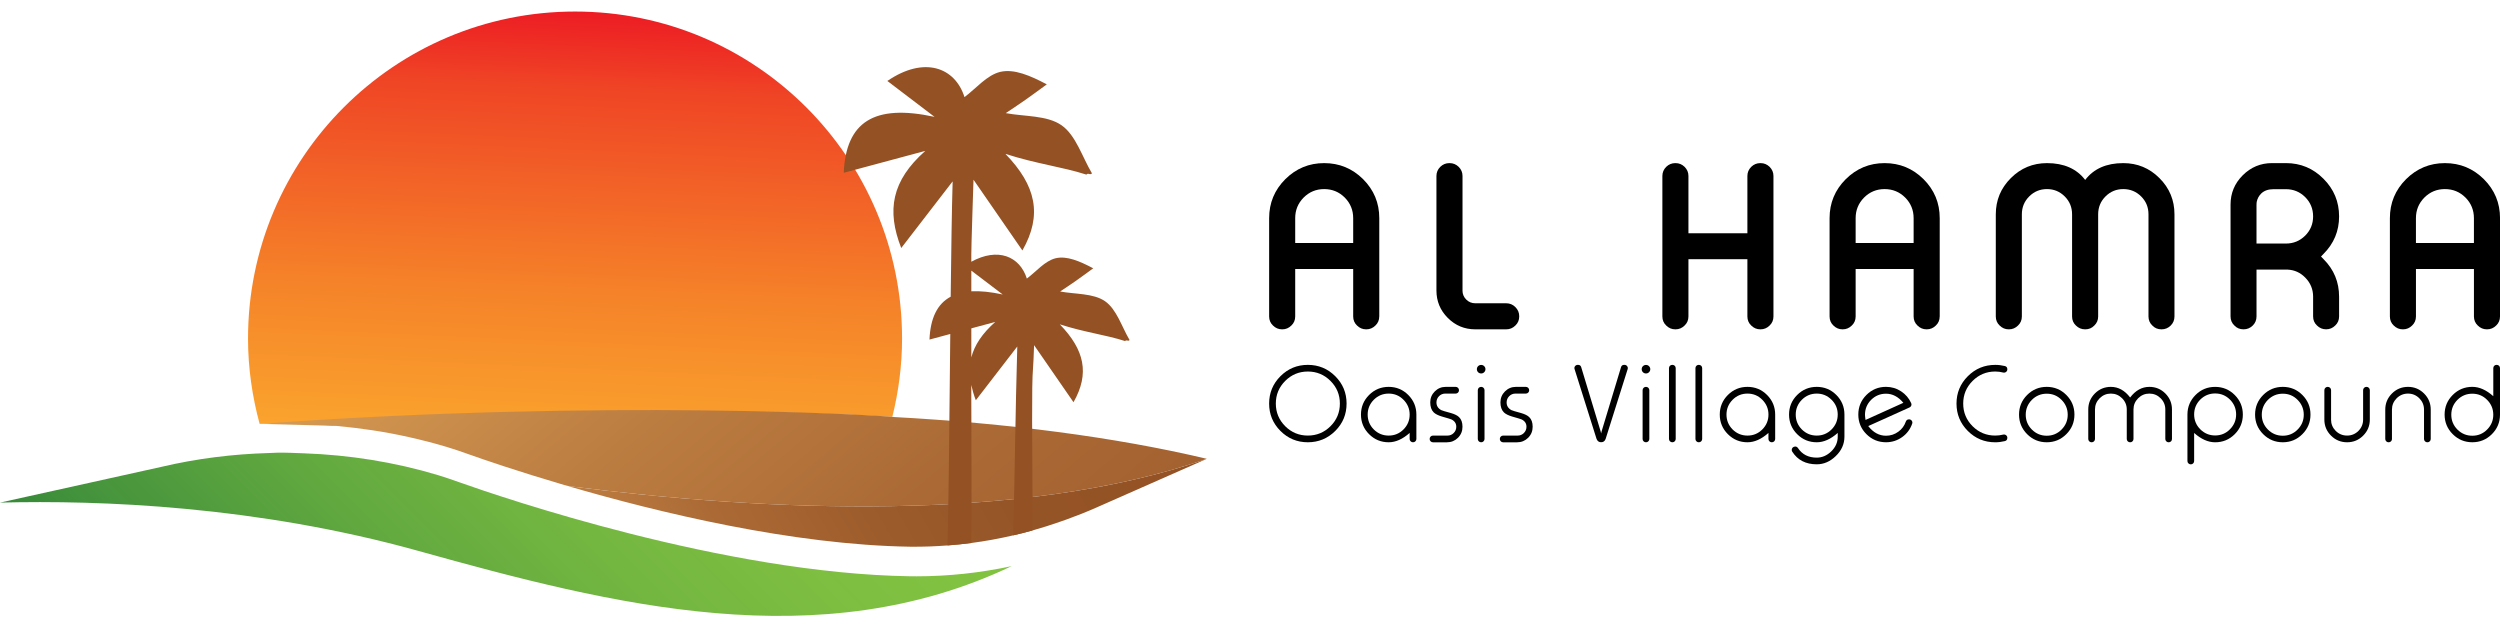 <?xml version="1.0" encoding="utf-8"?>
<!-- Generator: Adobe Illustrator 23.0.0, SVG Export Plug-In . SVG Version: 6.00 Build 0)  -->
<svg version="1.1" id="aovc" xmlns="http://www.w3.org/2000/svg" xmlns:xlink="http://www.w3.org/1999/xlink" height="64" width="255" x="0px" y="0px"
	 viewBox="0 0 1600 400" style="enable-background:new 0 0 1600 400;" xml:space="preserve">
<style type="text/css">
	.st0{fill:url(#SVGID_1_);}
	.st1{fill:url(#SVGID_2_);}
	.st2{fill:url(#SVGID_3_);}
	.st3{fill:url(#SVGID_4_);}
	.st4{fill:url(#SVGID_5_);}
</style>
<g>
	<g>
		<linearGradient id="SVGID_1_" gradientUnits="userSpaceOnUse" x1="172.038" y1="492.922" x2="475.464" y2="189.496">
			<stop  offset="0" style="stop-color:#308533;stop-opacity:0.97"/>
			<stop  offset="0.116" style="stop-color:#419137;stop-opacity:0.974"/>
			<stop  offset="0.347" style="stop-color:#5DA63B;stop-opacity:0.98"/>
			<stop  offset="0.575" style="stop-color:#71B53E;stop-opacity:0.987"/>
			<stop  offset="0.795" style="stop-color:#7DBE40;stop-opacity:0.994"/>
			<stop  offset="1" style="stop-color:#82C341"/>
		</linearGradient>
		<path class="st0" d="M582.33,368.02c-118.45-1.77-261.17-50.47-288.57-60.22c-4.48-1.59-8.9-3.14-13.45-4.51
			c-27.84-8.37-56.71-12.93-85.89-13.96c-5.48-0.19-10.96-0.48-16.46-0.41c-1.93,0.02-3.86,0.17-5.79,0.23
			c-23.3,0.66-46.47,3.57-68.95,8.87L0,320.88c64.21-1.64,164.4,2.12,267.7,30.9c124.33,34.63,256.78,68.36,379.8,9.75
			c-20.19,4.32-40.54,6.52-60.92,6.52C585.16,368.05,583.75,368.04,582.33,368.02z"/>
		<linearGradient id="SVGID_2_" gradientUnits="userSpaceOnUse" x1="358.591" y1="424.963" x2="377.457" y2="6.808">
			<stop  offset="0" style="stop-color:#FFCC32"/>
			<stop  offset="0.106" style="stop-color:#FFC231"/>
			<stop  offset="0.302" style="stop-color:#FBAA2E"/>
			<stop  offset="0.566" style="stop-color:#F58329"/>
			<stop  offset="0.883" style="stop-color:#EF4525"/>
			<stop  offset="1" style="stop-color:#ED1C24"/>
		</linearGradient>
		<path class="st1" d="M212.41,271.58c70.21-5.28,216.18-13.64,358.68-5.59c3.97-16.07,6.23-32.81,6.23-50.1
			c0-115.59-93.7-209.29-209.29-209.29s-209.29,93.7-209.29,209.29c0,18.92,2.7,37.17,7.42,54.59c3.86-0.17,7.71-0.41,11.58-0.45
			C189.34,269.91,200.89,270.58,212.41,271.58z"/>
		<g>
			<linearGradient id="SVGID_3_" gradientUnits="userSpaceOnUse" x1="970.855" y1="879.448" x2="230.266" y2="-3.152">
				<stop  offset="4.967054e-08" style="stop-color:#935124"/>
				<stop  offset="0.248" style="stop-color:#955426"/>
				<stop  offset="0.423" style="stop-color:#9C5B2B"/>
				<stop  offset="0.576" style="stop-color:#A96834"/>
				<stop  offset="0.716" style="stop-color:#BC7D41"/>
				<stop  offset="0.846" style="stop-color:#D49952"/>
				<stop  offset="0.969" style="stop-color:#F3BE69"/>
				<stop  offset="1" style="stop-color:#FFCC71"/>
			</linearGradient>
			<path class="st2" d="M571.92,266.1c-0.2-0.01-0.39-0.04-0.59-0.07c-6.89-0.88-181.72-11.72-405.17,4.45
				c0.88,0.08,48.02,1.22,48.9,1.3c15.6,1.43,31.09,3.69,46.33,7.11c8.18,1.84,16.32,3.89,24.35,6.31c4.85,1.45,9.57,3.1,14.34,4.79
				c9.13,3.25,31.29,10.89,61.07,19.64c1.38,0.41,2.8,0.71,4.23,0.89c126.22,16.06,288.27,23.48,406.78-17.59l0.17-0.08
				C713.25,278.81,643.64,269.99,571.92,266.1z"/>
			<linearGradient id="SVGID_4_" gradientUnits="userSpaceOnUse" x1="730.968" y1="207.337" x2="270.36" y2="473.269">
				<stop  offset="4.967054e-08" style="stop-color:#935124"/>
				<stop  offset="0.223" style="stop-color:#955426"/>
				<stop  offset="0.4" style="stop-color:#9D5C2B"/>
				<stop  offset="0.56" style="stop-color:#AB6A35"/>
				<stop  offset="0.712" style="stop-color:#BF8043"/>
				<stop  offset="0.856" style="stop-color:#D99F56"/>
				<stop  offset="0.994" style="stop-color:#FCC96F"/>
				<stop  offset="1" style="stop-color:#FFCC71"/>
			</linearGradient>
			<path class="st3" d="M363.27,310.25c58.04,16.95,143.93,37.73,219.34,38.86c4.11,0.06,8.22-0.03,12.33-0.16
				c3.84-0.15,7.67-0.36,11.51-0.65c5.07-0.38,10.14-0.9,15.2-1.57c4.41-0.58,8.82-1.28,13.23-2.07c0.12-0.02,0.24-0.04,0.36-0.07
				c4.41-0.81,8.81-1.72,13.21-2.74c4.1-0.96,8.2-1.98,12.28-3.12l0,0c6.22-1.74,12.42-3.75,18.6-5.91
				c1.05-0.37,2.11-0.73,3.16-1.11c6.31-2.29,12.59-4.75,18.83-7.5l70.84-31.27C652.99,334.23,489.79,326.49,363.27,310.25z"/>
		</g>
		<linearGradient id="SVGID_5_" gradientUnits="userSpaceOnUse" x1="-208.83" y1="195.244" x2="1461.158" y2="195.244">
			<stop  offset="4.967054e-08" style="stop-color:#935124"/>
			<stop  offset="0.058" style="stop-color:#935124"/>
		</linearGradient>
		<path class="st4" d="M707.24,192.01c-7.47-5.19-19.09-4.42-28.75-6.24c2.78-1.87,6.47-4.29,10.09-6.82
			c3.73-2.62,7.39-5.34,11.08-8.02c-8.68-4.6-16.97-8.12-24.02-6.44c-6.88,1.64-12.51,8.58-18.46,13.02
			c-4.51-14.27-18.53-20.13-35.54-10.78v-4.61c0.04-2.63,0.09-5.26,0.15-7.93c0.29-12.01,0.79-24.63,1.25-39.97
			c11.9,17.22,21.18,30.66,31.29,45.29c12.97-22.75,8.74-41.57-10.88-61.82c20.21,6.49,36.06,8.21,51.82,13.27
			c1.23-1.38,2.36,0.59,3.59-0.79c-6.29-10.57-10.31-24.42-19.51-30.81c-9.27-6.44-23.68-5.49-35.66-7.74
			c3.45-2.32,8.03-5.32,12.51-8.46c4.63-3.24,9.17-6.63,13.75-9.95c-10.76-5.71-21.04-10.07-29.79-7.99
			c-8.54,2.03-15.51,10.64-22.89,16.15c-6.05-19.17-25.9-26.4-49.36-10.34c9.06,6.89,17.94,13.65,30.2,22.98
			c-38.91-8.45-56.67,3.35-58.12,35.79c16.05-4.31,31.75-8.53,52.22-14.03c-21.61,19.14-24.86,38.08-15.42,62.18
			c11.55-14.97,21.76-28.22,32.9-42.66c-0.53,17.77-0.91,44.35-1.25,73.81c-8.55,4.57-12.97,13.61-13.58,27.44
			c4.4-1.18,8.82-2.37,13.32-3.58c-0.52,49.79-0.97,103.12-1.73,135.32c5.06-0.38,10.12-0.9,15.18-1.56
			c0.26-23.51,0.12-62.74-0.01-99.84h0.01v-1.3c0.68,3.16,1.57,6.39,2.9,9.79c9.31-12.07,17.55-22.75,26.53-34.4
			c-1.22,41.24-1.54,81.13-2.62,120.87c4.1-0.96,8.2-1.98,12.28-3.12c0.32-28.52-0.42-65.18-0.07-91.31
			c0.16-12.27,0.69-11.41,1.16-27.3c9.59,13.88,17.08,24.72,25.23,36.52c10.46-18.35,7.05-33.52-8.77-49.84
			c16.29,5.23,29.08,6.62,41.78,10.7c0.99-1.11,1.9,0.47,2.89-0.64C717.9,208.33,714.66,197.17,707.24,192.01z M621.65,227.97
			v-18.61c4.82-1.29,9.81-2.64,15.33-4.12C628.57,212.69,623.67,220.11,621.65,227.97z M621.65,185.65v-13.24
			c5.93,4.51,12.12,9.22,20.09,15.28C634.02,186.02,627.36,185.35,621.65,185.65z"/>
	</g>
	<g>
		<g>
			<path d="M854.56,239.98c4.84,4.83,7.25,10.67,7.25,17.52c0,6.85-2.41,12.69-7.25,17.52c-4.86,4.83-10.71,7.25-17.55,7.25
				c-6.85,0-12.69-2.42-17.52-7.25c-4.83-4.84-7.25-10.68-7.25-17.52c0-6.85,2.42-12.69,7.25-17.52c4.84-4.84,10.68-7.25,17.52-7.25
				C843.86,232.73,849.71,235.14,854.56,239.98z M822.54,243c-4.01,4.01-6.01,8.84-6.01,14.5c0,5.66,2.01,10.49,6.01,14.5
				c4.01,3.99,8.83,5.98,14.47,5.98c5.66,0,10.49-1.99,14.5-5.98c4.01-4.01,6.01-8.84,6.01-14.5c0-5.66-2-10.49-6.01-14.5
				c-4.01-4.01-8.84-6.01-14.5-6.01C831.38,236.99,826.55,238.99,822.54,243z"/>
			<path d="M901.29,252c3.46,3.46,5.19,7.64,5.19,12.54v15.63c0,0.57-0.21,1.06-0.62,1.48c-0.41,0.41-0.91,0.62-1.48,0.62h-0.1
				c-0.57,0-1.06-0.21-1.48-0.62c-0.41-0.41-0.62-0.91-0.62-1.48v-3.88c-4.49,3.98-8.97,5.98-13.43,5.98
				c-4.9,0-9.08-1.73-12.54-5.19c-3.46-3.46-5.19-7.64-5.19-12.54c0-4.9,1.73-9.08,5.19-12.54c3.46-3.46,7.64-5.19,12.54-5.19
				C893.65,246.81,897.83,248.54,901.29,252z M879.23,255.06c-2.61,2.64-3.92,5.8-3.92,9.49c0,3.71,1.31,6.88,3.92,9.52
				c2.64,2.61,5.81,3.92,9.52,3.92c3.71,0,6.87-1.31,9.48-3.92c2.63-2.64,3.95-5.81,3.95-9.52c0-3.69-1.32-6.85-3.95-9.49
				c-2.59-2.63-5.75-3.95-9.48-3.95C885.04,251.11,881.87,252.43,879.23,255.06z"/>
			<path d="M924.97,251.11c-1.55,0-2.89,0.55-3.99,1.65c-1.1,1.13-1.65,2.45-1.65,3.99c0,2.2,1.03,3.85,3.09,4.95
				c0.6,0.3,2.65,0.92,6.15,1.86c2.41,0.69,4.14,1.55,5.19,2.58c1.49,1.4,2.23,3.47,2.23,6.22c0,2.75-0.96,5.1-2.89,7.04
				c-1.95,1.92-4.3,2.89-7.05,2.89h-8.97c-0.57,0-1.06-0.21-1.48-0.62c-0.41-0.41-0.62-0.91-0.62-1.48v-0.07
				c0-0.6,0.21-1.1,0.62-1.51c0.41-0.41,0.91-0.62,1.48-0.62h9.31c1.56,0,2.89-0.55,3.98-1.65c1.1-1.1,1.65-2.43,1.65-3.99
				c0-2.13-1.04-3.7-3.13-4.71c-0.43-0.21-2.47-0.82-6.11-1.86c-2.36-0.71-4.09-1.58-5.19-2.62c-1.49-1.49-2.23-3.63-2.23-6.42
				c0-2.75,0.96-5.08,2.89-7.01c1.95-1.95,4.29-2.92,7.04-2.92h6.33c0.59,0,1.1,0.21,1.51,0.62c0.41,0.41,0.62,0.91,0.62,1.51v0.07
				c0,0.57-0.21,1.06-0.62,1.48c-0.41,0.41-0.92,0.62-1.51,0.62H924.97z"/>
			<path d="M947.95,238.23c-0.78,0-1.43-0.26-1.96-0.79c-0.53-0.53-0.79-1.18-0.79-1.96c0-0.76,0.26-1.4,0.79-1.92
				c0.53-0.53,1.18-0.79,1.96-0.79c0.76,0,1.4,0.26,1.92,0.79c0.55,0.55,0.82,1.19,0.82,1.92c0,0.76-0.27,1.41-0.82,1.96
				C949.35,237.96,948.71,238.23,947.95,238.23z M947.99,246.81c0.57,0,1.06,0.21,1.48,0.62s0.62,0.91,0.62,1.51v31.23
				c0,0.57-0.21,1.06-0.62,1.48c-0.41,0.41-0.91,0.62-1.48,0.62h-0.07c-0.6,0-1.1-0.21-1.51-0.62c-0.41-0.41-0.62-0.91-0.62-1.48
				v-31.23c0-0.6,0.21-1.1,0.62-1.51c0.41-0.41,0.91-0.62,1.51-0.62H947.99z"/>
			<path d="M969.88,251.11c-1.55,0-2.89,0.55-3.99,1.65c-1.1,1.13-1.65,2.45-1.65,3.99c0,2.2,1.03,3.85,3.09,4.95
				c0.6,0.3,2.65,0.92,6.15,1.86c2.41,0.69,4.14,1.55,5.19,2.58c1.49,1.4,2.23,3.47,2.23,6.22c0,2.75-0.96,5.1-2.89,7.04
				c-1.95,1.92-4.3,2.89-7.05,2.89h-8.97c-0.57,0-1.07-0.21-1.48-0.62c-0.41-0.41-0.62-0.91-0.62-1.48v-0.07
				c0-0.6,0.21-1.1,0.62-1.51c0.41-0.41,0.91-0.62,1.48-0.62h9.31c1.56,0,2.89-0.55,3.99-1.65c1.1-1.1,1.65-2.43,1.65-3.99
				c0-2.13-1.04-3.7-3.13-4.71c-0.43-0.21-2.47-0.82-6.11-1.86c-2.36-0.71-4.09-1.58-5.19-2.62c-1.49-1.49-2.23-3.63-2.23-6.42
				c0-2.75,0.96-5.08,2.89-7.01c1.95-1.95,4.29-2.92,7.04-2.92h6.33c0.59,0,1.1,0.21,1.51,0.62s0.62,0.91,0.62,1.51v0.07
				c0,0.57-0.21,1.06-0.62,1.48c-0.41,0.41-0.92,0.62-1.51,0.62H969.88z"/>
			<path d="M1024.72,282.24c-1.38,0.02-2.35-0.67-2.92-2.1l-14.05-44.63c-0.25-0.69-0.17-1.32,0.24-1.89
				c0.43-0.6,1.02-0.89,1.75-0.89h0.24c1.01,0,1.66,0.46,1.96,1.37l12.51,41.33l0.27,1.2l0.27-1.2l12.5-41.33
				c0.3-0.92,0.95-1.37,1.96-1.37h0.24c0.73,0,1.31,0.3,1.72,0.89c0.41,0.57,0.5,1.2,0.27,1.89l-14.08,44.63
				C1027.06,281.56,1026.1,282.26,1024.72,282.24z"/>
			<path d="M1053.44,238.23c-0.78,0-1.43-0.26-1.96-0.79s-0.79-1.18-0.79-1.96c0-0.76,0.26-1.4,0.79-1.92
				c0.53-0.53,1.18-0.79,1.96-0.79c0.76,0,1.4,0.26,1.92,0.79c0.55,0.55,0.82,1.19,0.82,1.92c0,0.76-0.27,1.41-0.82,1.96
				C1054.84,237.96,1054.2,238.23,1053.44,238.23z M1053.47,246.81c0.57,0,1.06,0.21,1.48,0.62s0.62,0.91,0.62,1.51v31.23
				c0,0.57-0.21,1.06-0.62,1.48c-0.41,0.41-0.91,0.62-1.48,0.62h-0.07c-0.6,0-1.1-0.21-1.51-0.62c-0.41-0.41-0.62-0.91-0.62-1.48
				v-31.23c0-0.6,0.21-1.1,0.62-1.51s0.91-0.62,1.51-0.62H1053.47z"/>
			<path d="M1070.35,232.73c0.57,0,1.06,0.19,1.48,0.58c0.41,0.41,0.62,0.91,0.62,1.51v45.35c0,0.57-0.21,1.06-0.62,1.48
				c-0.41,0.41-0.91,0.62-1.48,0.62h-0.1c-0.57,0-1.06-0.21-1.48-0.62c-0.41-0.41-0.62-0.91-0.62-1.48v-45.35
				c0-0.6,0.21-1.1,0.62-1.51c0.41-0.39,0.91-0.58,1.48-0.58H1070.35z"/>
			<path d="M1087.29,232.73c0.57,0,1.06,0.19,1.48,0.58c0.41,0.41,0.62,0.91,0.62,1.51v45.35c0,0.57-0.21,1.06-0.62,1.48
				c-0.41,0.41-0.91,0.62-1.48,0.62h-0.1c-0.57,0-1.06-0.21-1.48-0.62c-0.41-0.41-0.62-0.91-0.62-1.48v-45.35
				c0-0.6,0.21-1.1,0.62-1.51c0.41-0.39,0.91-0.58,1.48-0.58H1087.29z"/>
			<path d="M1130.92,252c3.46,3.46,5.19,7.64,5.19,12.54v15.63c0,0.57-0.21,1.06-0.62,1.48c-0.41,0.41-0.91,0.62-1.48,0.62h-0.1
				c-0.57,0-1.06-0.21-1.48-0.62c-0.41-0.41-0.62-0.91-0.62-1.48v-3.88c-4.49,3.98-8.97,5.98-13.43,5.98
				c-4.9,0-9.08-1.73-12.54-5.19c-3.46-3.46-5.19-7.64-5.19-12.54c0-4.9,1.73-9.08,5.19-12.54c3.46-3.46,7.64-5.19,12.54-5.19
				C1123.29,246.81,1127.46,248.54,1130.92,252z M1108.87,255.06c-2.61,2.64-3.92,5.8-3.92,9.49c0,3.71,1.31,6.88,3.92,9.52
				c2.64,2.61,5.81,3.92,9.52,3.92c3.71,0,6.87-1.31,9.48-3.92c2.63-2.64,3.95-5.81,3.95-9.52c0-3.69-1.32-6.85-3.95-9.49
				c-2.59-2.63-5.75-3.95-9.48-3.95C1114.67,251.11,1111.5,252.43,1108.87,255.06z"/>
			<path d="M1162.71,292.1c3.41,0,6.48-1.31,9.21-3.92c2.82-2.7,4.23-5.87,4.23-9.52v-2.37c-4.49,3.98-8.97,5.98-13.43,5.98
				c-4.9,0-9.08-1.73-12.54-5.19c-3.46-3.46-5.19-7.64-5.19-12.54c0-4.9,1.73-9.08,5.19-12.54c3.46-3.46,7.64-5.19,12.54-5.19
				c4.88,0,9.04,1.72,12.5,5.15c3.46,3.46,5.2,7.63,5.22,12.5v14.19c0,4.76-1.87,8.93-5.6,12.5c-3.6,3.48-7.64,5.22-12.13,5.22
				c-6.99,0-12.2-2.68-15.64-8.04c-0.36-0.57-0.45-1.19-0.24-1.86c0.23-0.64,0.67-1.08,1.31-1.31l0.1-0.03
				c1.03-0.34,1.86-0.06,2.47,0.86C1153.4,290.07,1157.39,292.1,1162.71,292.1z M1176.14,264.33c-0.05-3.68-1.39-6.8-4.02-9.34
				c-2.61-2.59-5.75-3.88-9.41-3.88c-3.71,0-6.88,1.32-9.52,3.95c-2.61,2.64-3.92,5.8-3.92,9.49c0,3.71,1.31,6.88,3.92,9.52
				c2.64,2.61,5.81,3.92,9.52,3.92c3.71,0,6.87-1.31,9.48-3.92c2.63-2.64,3.95-5.81,3.95-9.52V264.33z"/>
			<path d="M1223.15,257.19c0.25,0.53,0.27,1.06,0.07,1.61c-0.21,0.53-0.57,0.92-1.1,1.17c-3.21,1.44-7.42,3.35-12.64,5.71
				c-6.48,2.93-11.09,5-13.81,6.22c3.21,4.12,7,6.18,11.38,6.18c2.91,0,5.54-0.86,7.9-2.58c2.27-1.65,3.86-3.8,4.78-6.46
				c0.34-0.96,1.03-1.44,2.06-1.44c0.73,0,1.32,0.3,1.75,0.89c0.41,0.59,0.49,1.24,0.24,1.92c-1.22,3.5-3.33,6.34-6.36,8.52
				c-3.12,2.22-6.57,3.33-10.37,3.33c-4.9,0-9.08-1.73-12.54-5.19c-3.46-3.46-5.19-7.64-5.19-12.54c0-4.9,1.73-9.08,5.19-12.54
				c3.46-3.46,7.64-5.19,12.54-5.19c3.53,0,6.75,0.96,9.69,2.89C1219.59,251.58,1221.73,254.08,1223.15,257.19z M1207.03,251.18
				c-3.71,0-6.88,1.32-9.52,3.95c-2.61,2.64-3.92,5.81-3.92,9.52c0,0.66,0.12,1.77,0.34,3.33l24.22-10.96
				C1214.91,253.13,1211.2,251.18,1207.03,251.18z"/>
			<path d="M1283.11,233.48c1.05,0.27,1.58,0.95,1.58,2.03v0.1c0,0.66-0.27,1.21-0.82,1.65c-0.55,0.41-1.16,0.54-1.82,0.38
				c-1.67-0.44-3.38-0.65-5.12-0.65c-5.63,0-10.46,2.01-14.47,6.01c-4.01,4.01-6.01,8.84-6.01,14.5c0,5.66,2.01,10.49,6.01,14.5
				c4.01,3.99,8.83,5.98,14.47,5.98c1.74,0,3.44-0.21,5.12-0.62c0.67-0.16,1.27-0.03,1.82,0.38c0.55,0.41,0.82,0.96,0.82,1.65v0.07
				c0,1.1-0.53,1.79-1.58,2.06c-2.04,0.5-4.1,0.76-6.18,0.76c-6.85,0-12.69-2.42-17.52-7.25c-4.83-4.84-7.25-10.68-7.25-17.52
				c0-6.85,2.42-12.69,7.25-17.52c4.84-4.84,10.68-7.25,17.52-7.25C1279.01,232.73,1281.07,232.98,1283.11,233.48z"/>
			<path d="M1309.91,246.81c4.9,0,9.08,1.73,12.54,5.19c3.46,3.46,5.19,7.64,5.19,12.54c0,4.9-1.73,9.08-5.19,12.54
				c-3.46,3.46-7.64,5.19-12.54,5.19c-4.9,0-9.08-1.73-12.54-5.19c-3.46-3.46-5.19-7.64-5.19-12.54c0-4.9,1.73-9.08,5.19-12.54
				C1300.82,248.54,1305,246.81,1309.91,246.81z M1309.91,251.18c-3.71,0-6.88,1.32-9.52,3.95c-2.61,2.64-3.92,5.81-3.92,9.52
				c0,3.68,1.31,6.84,3.92,9.48c2.64,2.63,5.81,3.95,9.52,3.95c3.73,0,6.89-1.32,9.48-3.95c2.63-2.64,3.95-5.8,3.95-9.48
				c0-3.71-1.32-6.88-3.95-9.52C1316.8,252.49,1313.64,251.18,1309.91,251.18z"/>
			<path d="M1340.79,280.18c0,0.57-0.21,1.06-0.62,1.48c-0.41,0.41-0.91,0.62-1.48,0.62h-0.1c-0.57,0-1.06-0.21-1.48-0.62
				c-0.41-0.41-0.62-0.91-0.62-1.48v-18.9c0-3.99,1.41-7.39,4.23-10.24c2.82-2.82,6.23-4.23,10.24-4.23c4.76,0,8.87,2.27,12.33,6.8
				c3.44-4.53,7.54-6.8,12.3-6.8c4.01,0,7.42,1.41,10.24,4.23c2.82,2.84,4.23,6.25,4.23,10.24v18.9c0,0.6-0.2,1.09-0.58,1.48
				c-0.41,0.41-0.92,0.62-1.51,0.62h-0.07c-0.58,0-1.06-0.21-1.48-0.62c-0.42-0.41-0.62-0.91-0.62-1.48v-18.9
				c0-2.79-1-5.19-2.99-7.18c-1.99-1.99-4.4-2.99-7.21-2.99c-2.8,0-5.19,1-7.18,2.99c-1.99,1.99-2.99,4.39-2.99,7.18v18.9
				c0,0.57-0.21,1.06-0.62,1.48c-0.41,0.41-0.91,0.62-1.48,0.62h-0.07c-0.6,0-1.1-0.21-1.51-0.62c-0.41-0.41-0.62-0.91-0.62-1.48
				v-18.9c0-2.79-1-5.19-2.99-7.18c-1.99-1.99-4.39-2.99-7.18-2.99c-2.8,0-5.19,1-7.18,2.99c-1.99,1.99-2.99,4.39-2.99,7.18V280.18z
				"/>
			<path d="M1402.06,296.39c-0.57,0-1.06-0.21-1.48-0.62c-0.41-0.41-0.62-0.9-0.62-1.48v-29.82c0.02-4.88,1.76-9.04,5.22-12.5
				c3.44-3.44,7.6-5.15,12.51-5.15c4.9,0,9.08,1.73,12.54,5.19c3.46,3.46,5.19,7.64,5.19,12.54c0,4.9-1.73,9.08-5.19,12.54
				c-3.46,3.46-7.64,5.19-12.54,5.19c-4.49,0-8.97-1.99-13.44-5.98v18c0,0.58-0.21,1.06-0.62,1.48c-0.41,0.41-0.91,0.62-1.48,0.62
				H1402.06z M1427.17,273.96c2.63-2.64,3.95-5.8,3.95-9.49c0-3.71-1.32-6.88-3.95-9.52c-2.61-2.61-5.77-3.92-9.48-3.92
				c-3.71,0-6.88,1.31-9.52,3.92c-2.61,2.64-3.92,5.81-3.92,9.52c0,3.69,1.31,6.85,3.92,9.49c2.64,2.63,5.81,3.95,9.52,3.95
				C1421.42,277.91,1424.58,276.59,1427.17,273.96z"/>
			<path d="M1460.98,246.81c4.9,0,9.08,1.73,12.54,5.19c3.46,3.46,5.19,7.64,5.19,12.54c0,4.9-1.73,9.08-5.19,12.54
				c-3.46,3.46-7.64,5.19-12.54,5.19c-4.9,0-9.08-1.73-12.54-5.19c-3.46-3.46-5.19-7.64-5.19-12.54c0-4.9,1.73-9.08,5.19-12.54
				C1451.9,248.54,1456.08,246.81,1460.98,246.81z M1460.98,251.18c-3.71,0-6.88,1.32-9.52,3.95c-2.61,2.64-3.92,5.81-3.92,9.52
				c0,3.68,1.31,6.84,3.92,9.48c2.64,2.63,5.81,3.95,9.52,3.95c3.73,0,6.89-1.32,9.48-3.95c2.63-2.64,3.95-5.8,3.95-9.48
				c0-3.71-1.32-6.88-3.95-9.52C1467.88,252.49,1464.72,251.18,1460.98,251.18z"/>
			<path d="M1491.87,267.74c0,2.82,1,5.23,2.99,7.25c2.02,1.99,4.44,2.99,7.29,2.99c2.82,0,5.23-1,7.25-2.99
				c1.99-2.02,2.99-4.43,2.99-7.25v-18.8c0-0.6,0.21-1.1,0.62-1.51s0.91-0.62,1.51-0.62h0.07c0.57,0,1.06,0.21,1.48,0.62
				c0.41,0.41,0.62,0.91,0.62,1.51v18.8c0,4.01-1.42,7.43-4.26,10.27c-2.84,2.84-6.27,4.26-10.27,4.26c-4.03,0-7.47-1.42-10.31-4.26
				c-2.84-2.84-4.26-6.27-4.26-10.27v-18.8c0-0.6,0.21-1.1,0.62-1.51s0.91-0.62,1.48-0.62h0.1c0.57,0,1.06,0.21,1.48,0.62
				s0.62,0.91,0.62,1.51V267.74z"/>
			<path d="M1530.87,280.18c0,0.57-0.21,1.06-0.62,1.48c-0.41,0.41-0.91,0.62-1.48,0.62h-0.1c-0.57,0-1.06-0.21-1.48-0.62
				c-0.41-0.41-0.62-0.91-0.62-1.48v-18.8c0-4.03,1.42-7.46,4.26-10.31c2.84-2.84,6.28-4.26,10.31-4.26c4.01,0,7.43,1.42,10.27,4.26
				c2.84,2.84,4.26,6.28,4.26,10.31v18.8c0,0.57-0.21,1.06-0.62,1.48c-0.41,0.41-0.91,0.62-1.48,0.62h-0.07
				c-0.6,0-1.1-0.21-1.51-0.62c-0.41-0.41-0.62-0.91-0.62-1.48v-18.8c0-2.82-1-5.23-2.99-7.25c-2.02-2.01-4.43-3.02-7.25-3.02
				c-2.84,0-5.27,1.01-7.29,3.02c-1.99,2.02-2.99,4.43-2.99,7.25V280.18z"/>
			<path d="M1597.9,232.73c0.57,0,1.06,0.19,1.48,0.58c0.41,0.41,0.62,0.91,0.62,1.51v29.82c-0.02,4.85-1.76,9.01-5.22,12.47
				c-3.46,3.44-7.63,5.15-12.5,5.15c-4.9,0-9.08-1.73-12.54-5.19c-3.46-3.46-5.19-7.64-5.19-12.54c0-4.9,1.73-9.08,5.19-12.54
				c3.46-3.46,7.64-5.19,12.54-5.19c4.47,0,8.94,1.99,13.43,5.98v-17.97c0-0.6,0.21-1.1,0.62-1.51c0.41-0.39,0.91-0.58,1.48-0.58
				H1597.9z M1572.75,255.13c-2.61,2.64-3.92,5.81-3.92,9.52c0,3.68,1.31,6.84,3.92,9.48c2.64,2.63,5.81,3.95,9.52,3.95
				c3.73,0,6.89-1.32,9.48-3.95c2.63-2.64,3.95-5.8,3.95-9.48c0-3.71-1.32-6.88-3.95-9.52c-2.59-2.63-5.75-3.95-9.48-3.95
				C1578.56,251.18,1575.39,252.49,1572.75,255.13z"/>
		</g>
		<g>
			<path d="M882.72,201.75c0,2.32-0.82,4.24-2.45,5.79c-1.64,1.63-3.57,2.45-5.79,2.45h-0.2c-2.23,0-4.15-0.82-5.79-2.45
				c-1.63-1.54-2.45-3.47-2.45-5.79v-30.38h-37.11v30.38c0,2.32-0.82,4.24-2.45,5.79c-1.64,1.63-3.57,2.45-5.79,2.45h-0.2
				c-2.23,0-4.15-0.82-5.79-2.45c-1.63-1.54-2.45-3.47-2.45-5.79v-62.93c0-9.72,3.45-18.03,10.35-24.93
				c6.9-6.85,15.19-10.28,24.86-10.28c9.72,0,18.03,3.43,24.93,10.28c6.9,6.9,10.35,15.21,10.35,24.93V201.75z M866.04,154.75
				v-15.93c0-5.13-1.79-9.51-5.38-13.15c-3.63-3.63-8.03-5.44-13.21-5.44c-5.13,0-9.51,1.81-13.14,5.44
				c-3.59,3.64-5.38,8.01-5.38,13.15v15.93H866.04z"/>
			<path d="M935.99,185.13c0,2.27,0.8,4.2,2.39,5.79c1.59,1.59,3.52,2.39,5.79,2.39h19.82c2.27,0,4.23,0.81,5.86,2.45
				c1.63,1.63,2.45,3.58,2.45,5.85v0.14c0,2.32-0.82,4.24-2.45,5.79c-1.63,1.63-3.59,2.45-5.86,2.45h-19.82
				c-6.85,0-12.71-2.43-17.57-7.29c-4.86-4.86-7.28-10.71-7.28-17.57v-73.28c0-2.27,0.82-4.22,2.45-5.85
				c1.63-1.59,3.57-2.39,5.79-2.39h0.21c2.22,0,4.15,0.8,5.79,2.39c1.64,1.63,2.45,3.58,2.45,5.85V185.13z"/>
			<path d="M1072.36,103.61c2.23,0,4.15,0.8,5.79,2.39c1.63,1.63,2.45,3.58,2.45,5.85v36.64h37.73v-36.64
				c0-2.27,0.82-4.22,2.45-5.85c1.64-1.59,3.57-2.39,5.79-2.39h0.2c2.23,0,4.15,0.8,5.79,2.39c1.63,1.63,2.45,3.58,2.45,5.85v89.9
				c0,2.32-0.82,4.24-2.45,5.79c-1.64,1.63-3.57,2.45-5.79,2.45h-0.2c-2.23,0-4.15-0.82-5.79-2.45c-1.63-1.54-2.45-3.47-2.45-5.79
				v-36.64h-37.73v36.64c0,2.32-0.82,4.24-2.45,5.79c-1.64,1.63-3.57,2.45-5.79,2.45h-0.2c-2.23,0-4.15-0.82-5.79-2.45
				c-1.63-1.54-2.45-3.47-2.45-5.79v-89.9c0-2.27,0.82-4.22,2.45-5.85c1.64-1.59,3.57-2.39,5.79-2.39H1072.36z"/>
			<path d="M1241.4,201.75c0,2.32-0.82,4.24-2.45,5.79c-1.64,1.63-3.57,2.45-5.79,2.45h-0.2c-2.23,0-4.15-0.82-5.79-2.45
				c-1.63-1.54-2.45-3.47-2.45-5.79v-30.38h-37.11v30.38c0,2.32-0.82,4.24-2.45,5.79c-1.64,1.63-3.57,2.45-5.79,2.45h-0.2
				c-2.23,0-4.15-0.82-5.79-2.45c-1.63-1.54-2.45-3.47-2.45-5.79v-62.93c0-9.72,3.45-18.03,10.35-24.93
				c6.9-6.85,15.19-10.28,24.86-10.28c9.72,0,18.03,3.43,24.93,10.28c6.9,6.9,10.35,15.21,10.35,24.93V201.75z M1224.72,154.75
				v-15.93c0-5.13-1.79-9.51-5.38-13.15c-3.63-3.63-8.03-5.44-13.21-5.44c-5.13,0-9.51,1.81-13.14,5.44
				c-3.59,3.64-5.38,8.01-5.38,13.15v15.93H1224.72z"/>
			<path d="M1293.99,201.75c0,2.32-0.82,4.24-2.45,5.79c-1.64,1.63-3.57,2.45-5.79,2.45h-0.2c-2.23,0-4.15-0.82-5.79-2.45
				c-1.63-1.54-2.45-3.47-2.45-5.79v-65.38c0-9.03,3.2-16.75,9.61-23.15c6.4-6.41,14.12-9.61,23.15-9.61
				c10.81,0,18.96,3.59,24.45,10.76c5.45-7.17,13.58-10.76,24.38-10.76c9.04,0,16.76,3.2,23.16,9.61c6.4,6.4,9.6,14.12,9.6,23.15
				v65.38c0,2.27-0.8,4.2-2.38,5.79c-1.63,1.63-3.59,2.45-5.86,2.45h-0.14c-2.32,0-4.25-0.82-5.79-2.45
				c-1.64-1.54-2.46-3.47-2.46-5.79v-65.38c0-4.5-1.56-8.31-4.7-11.44c-3.13-3.13-6.95-4.7-11.44-4.7c-4.45,0-8.24,1.57-11.37,4.7
				c-3.13,3.13-4.7,6.95-4.7,11.44v65.38c0,2.32-0.82,4.24-2.45,5.79c-1.54,1.63-3.47,2.45-5.79,2.45h-0.14
				c-2.27,0-4.23-0.82-5.86-2.45c-1.64-1.54-2.45-3.47-2.45-5.79v-65.38c0-4.5-1.57-8.31-4.7-11.44c-3.13-3.13-6.92-4.7-11.37-4.7
				s-8.24,1.57-11.37,4.7c-3.13,3.13-4.7,6.95-4.7,11.44V201.75z"/>
			<path d="M1480.4,189.15c0-4.81-1.7-8.92-5.1-12.33c-3.09-3.13-6.76-4.81-11.04-5.04h-20.09v29.96c0,2.27-0.8,4.2-2.38,5.79
				c-1.64,1.63-3.59,2.45-5.86,2.45h-0.14c-2.32,0-4.25-0.82-5.79-2.45c-1.63-1.54-2.45-3.47-2.45-5.79v-71.58
				c0-7.31,2.59-13.55,7.77-18.73c5.22-5.22,11.48-7.83,18.79-7.83h8.86c9.4,0,17.41,3.34,24.04,10.01
				c6.68,6.67,10.01,14.71,10.01,24.11c0,9.35-3.34,17.37-10.01,24.04l-1.56,1.63l1.63,1.7c6.63,6.63,9.94,14.64,9.94,24.04v12.6
				c0,2.32-0.81,4.24-2.45,5.79c-1.63,1.63-3.57,2.45-5.79,2.45h-0.14c-2.23,0-4.15-0.82-5.79-2.45c-1.64-1.54-2.46-3.47-2.46-5.79
				V189.15z M1462.96,155.09c4.81,0,8.92-1.68,12.33-5.04c3.41-3.41,5.1-7.51,5.1-12.33c0-4.86-1.7-8.99-5.1-12.39
				c-3.41-3.36-7.52-5.04-12.33-5.04h-7.83c-3.41,0-6.06,0.93-7.97,2.79c-1.5,1.5-2.45,3.27-2.86,5.32
				c-0.09,0.5-0.14,1.29-0.14,2.38v24.31H1462.96z"/>
			<path d="M1600,201.75c0,2.32-0.82,4.24-2.45,5.79c-1.64,1.63-3.57,2.45-5.79,2.45h-0.2c-2.23,0-4.15-0.82-5.79-2.45
				c-1.63-1.54-2.45-3.47-2.45-5.79v-30.38h-37.11v30.38c0,2.32-0.82,4.24-2.45,5.79c-1.64,1.63-3.57,2.45-5.79,2.45h-0.2
				c-2.23,0-4.15-0.82-5.79-2.45c-1.63-1.54-2.45-3.47-2.45-5.79v-62.93c0-9.72,3.45-18.03,10.35-24.93
				c6.9-6.85,15.19-10.28,24.86-10.28c9.72,0,18.03,3.43,24.93,10.28c6.9,6.9,10.35,15.21,10.35,24.93V201.75z M1583.31,154.75
				v-15.93c0-5.13-1.79-9.51-5.38-13.15c-3.63-3.63-8.03-5.44-13.21-5.44c-5.13,0-9.51,1.81-13.14,5.44
				c-3.59,3.64-5.38,8.01-5.38,13.15v15.93H1583.31z"/>
		</g>
	</g>
</g>
</svg>
